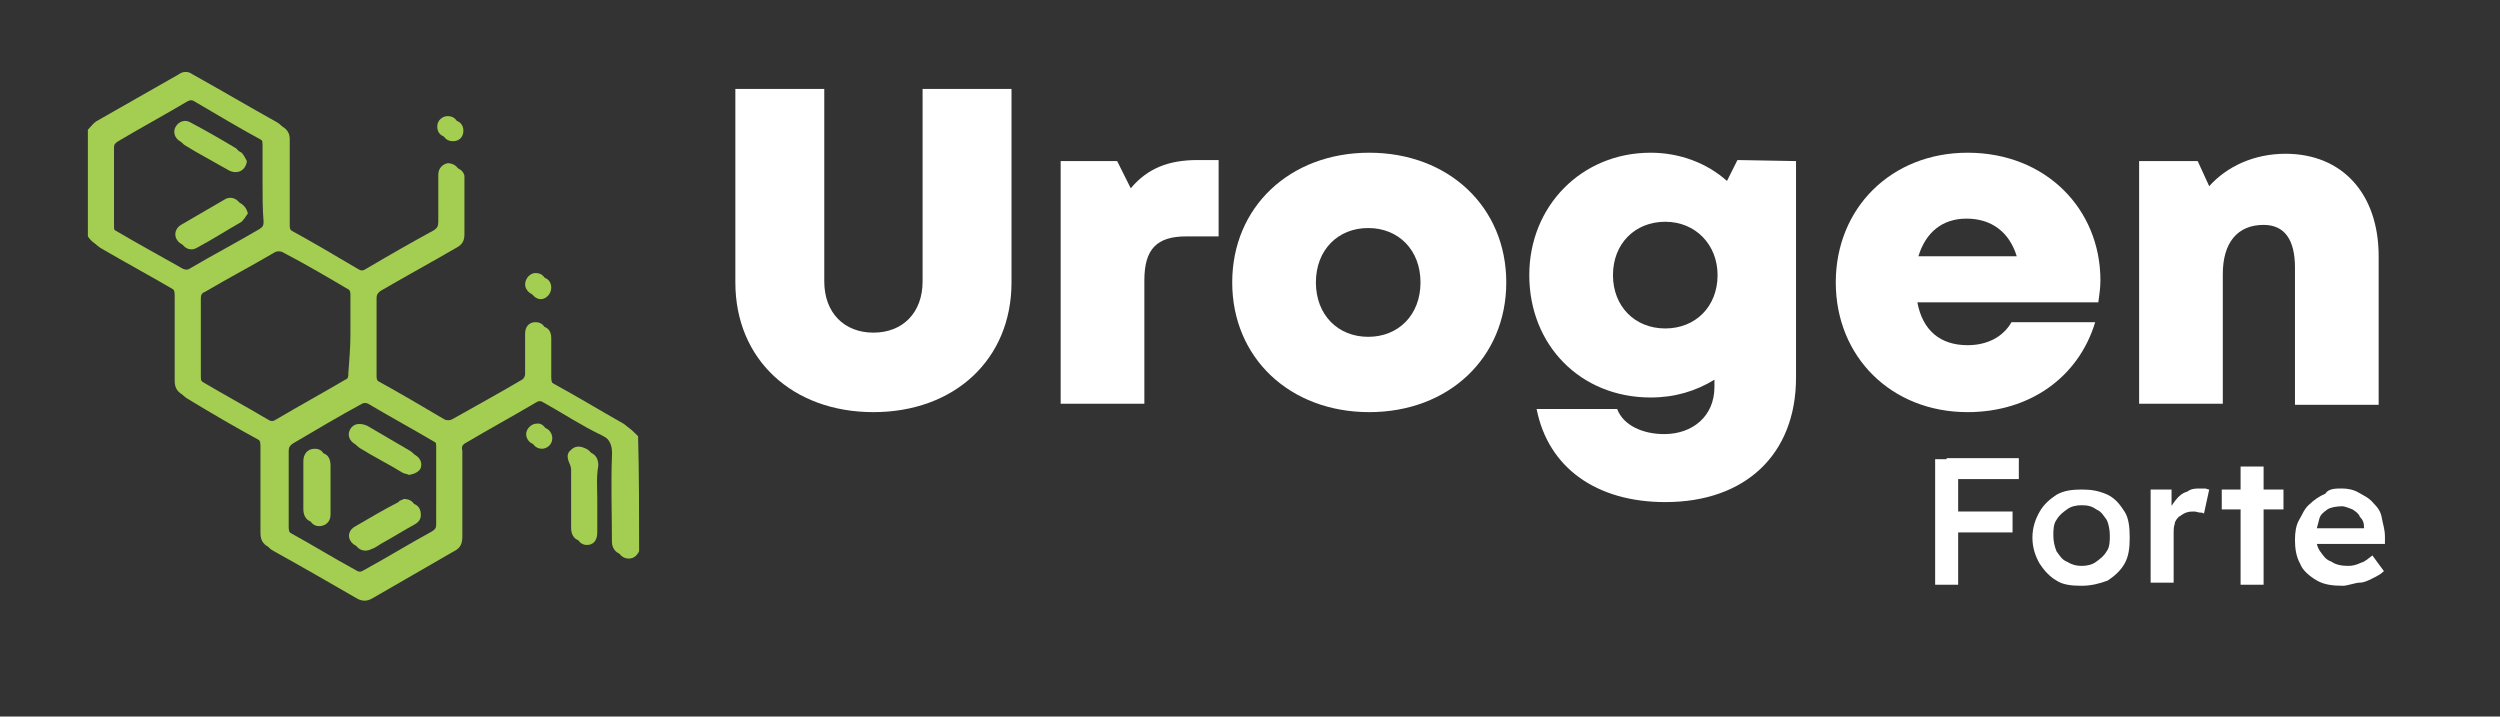 <?xml version="1.0" encoding="utf-8"?>
<!-- Generator: Adobe Illustrator 23.1.0, SVG Export Plug-In . SVG Version: 6.00 Build 0)  -->
<svg version="1.1" id="Layer_1" xmlns="http://www.w3.org/2000/svg" xmlns:xlink="http://www.w3.org/1999/xlink" x="0px" y="0px"
	 viewBox="0 0 239 68.5" style="enable-background:new 0 0 239 68.5;" xml:space="preserve">
<rect x="0" y="0" width="239" height="68.5" fill="#333333" stroke="none"/>
<style type="text/css">
	.st0{fill:#FFFFFF;}
	.st1{fill:#A3CE51;}
</style>
<g>
	<path class="st0" d="M70.3,27V8.5h8.5v18.4c0,3,1.9,4.9,4.7,4.9c2.8,0,4.7-1.9,4.7-4.9V8.5h8.5V27c0,7.4-5.5,12.4-13.2,12.4
		S70.3,34.4,70.3,27z"/>
	<path class="st0" d="M116.5,15.3v7.3h-3.1c-2.8,0-4,1.2-4,4.2v11.8h-8V15.4h5.4l1.3,2.6c1.6-1.9,3.6-2.7,6.4-2.7H116.5z"/>
	<path class="st0" d="M117.8,27c0-7.2,5.5-12.4,13.1-12.4c7.6,0,13.1,5.2,13.1,12.4c0,7.2-5.5,12.4-13.1,12.4
		C123.3,39.4,117.8,34.2,117.8,27z M130.8,32.2c2.9,0,5-2.1,5-5.2s-2.1-5.2-5-5.2c-2.9,0-5,2.1-5,5.2S127.9,32.2,130.8,32.2
		L130.8,32.2z"/>
	<path class="st0" d="M171.7,15.4v20.7c0,7.3-4.8,11.9-12.5,11.9c-6.6,0-11.2-3.3-12.3-8.9h7.7c0.6,1.6,2.5,2.4,4.5,2.4
		c2.7,0,4.8-1.7,4.8-4.5v-0.7c-1.8,1.1-3.8,1.7-6.1,1.7c-6.7,0-11.6-5-11.6-11.7c0-6.6,5-11.7,11.6-11.7c2.8,0,5.4,1,7.3,2.7l1-2
		L171.7,15.4L171.7,15.4z M164.2,26.3c0-2.9-2.1-5.1-5-5.1c-2.9,0-5,2.1-5,5.1s2.1,5.1,5,5.1C162.1,31.4,164.2,29.3,164.2,26.3z"/>
	<path class="st0" d="M200.8,26.8c0,0.7-0.1,1.4-0.2,2.1h-17.3c0.5,2.7,2.2,4.1,4.8,4.1c1.9,0,3.4-0.8,4.2-2.2h8
		c-1.6,5.3-6.3,8.6-12.2,8.6c-7.3,0-12.6-5.3-12.6-12.4s5.3-12.4,12.6-12.4C195.6,14.6,200.8,20,200.8,26.8L200.8,26.8z M183.4,24.5
		h9.4c-0.7-2.3-2.4-3.6-4.8-3.6C185.7,20.9,184.1,22.2,183.4,24.5z"/>
	<path class="st0" d="M227.4,24.5v14.2h-8V25.6c0-2.7-1-4.1-3-4.1c-2.5,0-3.9,1.7-3.9,4.7v12.4h-8V15.4h5.6l1.1,2.4
		c1.7-1.9,4.3-3.1,7.3-3.1C223.9,14.7,227.4,18.5,227.4,24.5z"/>
</g>
<g>
	<g>
		<path class="st1" d="M61.1,52.7c-0.2,0.4-0.5,0.7-1,0.7c-0.6,0-1.1-0.5-1.1-1.2c0-2.7-0.1-5.4,0-8.1c0.1-1.3-0.3-1.9-1.5-2.5
			c-1.9-0.9-3.7-2.1-5.5-3.1c-0.3-0.2-0.5-0.2-0.8,0c-2.2,1.3-4.4,2.5-6.6,3.8c-0.4,0.2-0.5,0.4-0.4,0.8c0,2.7,0,5.4,0,8.2
			c0,0.7-0.2,1.1-0.8,1.4c-2.6,1.5-5.2,3-7.8,4.5c-0.5,0.3-1,0.3-1.5,0c-2.6-1.5-5.2-3-7.9-4.5c-0.6-0.3-0.8-0.7-0.8-1.4
			c0-2.8,0-5.5,0-8.3c0-0.4-0.1-0.6-0.4-0.8c-2.4-1.3-4.8-2.7-7.1-4.1c-0.5-0.3-0.7-0.7-0.7-1.3c0-2.7,0-5.5,0-8.2
			c0-0.4-0.1-0.6-0.4-0.8c-2.4-1.4-4.8-2.7-7.2-4.1c-0.3-0.2-0.5-0.4-0.7-0.7c0-3.4,0-6.8,0-10.2c0.3-0.3,0.5-0.6,0.8-0.8
			c2.6-1.5,5.3-3,7.9-4.5c0.4-0.3,0.9-0.3,1.3,0c2.7,1.5,5.4,3.1,8.1,4.6c0.5,0.3,0.7,0.7,0.7,1.2c0,2.8,0,5.5,0,8.3
			c0,0.3,0.1,0.5,0.4,0.7c2.2,1.2,4.4,2.5,6.6,3.8c0.3,0.2,0.5,0.2,0.8,0c2.2-1.3,4.3-2.5,6.5-3.7c0.3-0.2,0.4-0.4,0.4-0.8
			c0-1.5,0-3,0-4.5c0-0.6,0.4-1,0.9-1.1c0.5,0,1,0.3,1.1,0.8c0,0.1,0,0.3,0,0.4c0,1.7,0,3.5,0,5.2c0,0.6-0.2,1-0.8,1.3
			c-2.4,1.4-4.8,2.7-7.2,4.1C36.1,28,36,28.2,36,28.5c0,2.5,0,5,0,7.5c0,0.3,0.1,0.5,0.4,0.7c2.2,1.2,4.4,2.5,6.6,3.8
			c0.2,0.1,0.5,0.1,0.7,0c2.3-1.3,4.5-2.5,6.7-3.8c0.2-0.1,0.3-0.4,0.3-0.5c0-1.3,0-2.6,0-3.9c0-0.7,0.4-1.1,1-1.1s1,0.4,1,1.1
			c0,1.3,0,2.5,0,3.8c0,0.4,0.1,0.6,0.4,0.8c2.4,1.3,4.7,2.7,7,4c0.3,0.2,0.6,0.5,0.9,0.8C61.1,45.2,61.1,49,61.1,52.7z M34,32.3
			L34,32.3c0-1.3,0-2.6,0-3.8c0-0.2-0.1-0.5-0.3-0.6c-2.2-1.3-4.4-2.6-6.7-3.8c-0.2-0.1-0.5-0.1-0.7,0c-2.2,1.3-4.5,2.5-6.7,3.8
			c-0.3,0.1-0.4,0.3-0.4,0.6c0,2.5,0,5.1,0,7.6c0,0.3,0.1,0.4,0.3,0.6c2.2,1.3,4.4,2.5,6.6,3.8c0.3,0.2,0.5,0.2,0.8,0
			c2.2-1.3,4.4-2.5,6.6-3.8c0.3-0.1,0.3-0.3,0.3-0.6C33.9,34.8,34,33.6,34,32.3z M25.6,17.9L25.6,17.9c0-1.2,0-2.5,0-3.7
			c0-0.4-0.1-0.5-0.4-0.7c-2.2-1.2-4.4-2.5-6.6-3.8c-0.3-0.2-0.5-0.1-0.7,0c-2.2,1.3-4.4,2.5-6.6,3.8c-0.3,0.2-0.4,0.3-0.4,0.6
			c0,2.5,0,5,0,7.6c0,0.3,0.1,0.5,0.4,0.6c2.2,1.3,4.4,2.5,6.7,3.8c0.2,0.1,0.5,0.1,0.6,0c2.2-1.3,4.5-2.5,6.7-3.8
			c0.3-0.2,0.4-0.3,0.4-0.7C25.6,20.4,25.6,19.2,25.6,17.9z M42.2,46.8L42.2,46.8c0-1.3,0-2.5,0-3.8c0-0.3-0.1-0.5-0.4-0.6
			c-2.2-1.3-4.4-2.5-6.6-3.8c-0.2-0.1-0.4-0.1-0.6,0c-2.2,1.2-4.4,2.5-6.6,3.8c-0.3,0.2-0.4,0.4-0.4,0.7c0,2.4,0,4.9,0,7.3
			c0,0.4,0.1,0.6,0.4,0.8c2.2,1.2,4.3,2.5,6.5,3.7c0.3,0.2,0.5,0.2,0.8,0c2.2-1.2,4.3-2.5,6.5-3.7c0.3-0.2,0.4-0.3,0.4-0.7
			C42.2,49.3,42.2,48,42.2,46.8z"/>
		<path class="st1" d="M51.7,26.5c0.6,0,1,0.4,1,1s-0.5,1.1-1,1.1s-1-0.5-1-1C50.7,27,51.2,26.5,51.7,26.5z"/>
		<path class="st1" d="M43.3,11.5c0.6,0,1,0.4,1,1s-0.4,1-1,1s-1-0.4-1-1S42.8,11.5,43.3,11.5z"/>
		<path class="st1" d="M57.1,47.7c0,1.1,0,2.1,0,3.2c0,0.8-0.4,1.2-1,1.2s-1-0.5-1-1.2c0-1.9,0-3.7,0-5.6c0-0.2-0.1-0.5-0.2-0.7
			c-0.2-0.5-0.2-0.9,0.2-1.2c0.3-0.3,0.7-0.4,1.2-0.2c0.6,0.2,0.9,0.6,0.9,1.3C57,45.6,57.1,46.7,57.1,47.7L57.1,47.7z"/>
		<path class="st1" d="M52.8,41.9c0,0.6-0.5,1-1,1c-0.6,0-1-0.5-1-1s0.5-1,1-1C52.3,40.8,52.8,41.3,52.8,41.9z"/>
		<path class="st1" d="M23.6,15.4c-0.1,0.9-0.9,1.3-1.7,0.9c-1.1-0.6-2.1-1.2-3.2-1.8c-0.3-0.2-0.7-0.4-1-0.6
			c-0.5-0.3-0.7-0.9-0.4-1.4c0.3-0.5,0.9-0.7,1.4-0.4c1.5,0.8,2.9,1.6,4.4,2.5C23.3,14.8,23.5,15.2,23.6,15.4z"/>
		<path class="st1" d="M23.7,20.4c-0.2,0.3-0.4,0.6-0.6,0.8c-1.4,0.8-2.8,1.7-4.3,2.5c-0.5,0.3-1.1,0.1-1.4-0.4s-0.1-1.1,0.4-1.4
			c1.4-0.8,2.9-1.7,4.3-2.5C22.8,19.1,23.5,19.6,23.7,20.4z"/>
		<path class="st1" d="M39.1,45.4c-0.2-0.1-0.4-0.1-0.6-0.2c-1.3-0.8-2.7-1.5-4-2.3c-0.7-0.4-0.8-1-0.5-1.5s0.9-0.6,1.6-0.3
			c1.4,0.8,2.7,1.6,4.1,2.4c0.5,0.3,0.7,0.8,0.5,1.3C40,45.1,39.7,45.3,39.1,45.4z"/>
		<path class="st1" d="M39.1,48.1c0.6,0,1,0.3,1.1,0.8s0,0.9-0.5,1.2c-1.1,0.6-2.2,1.3-3.3,1.9c-0.3,0.2-0.6,0.4-0.9,0.5
			c-0.6,0.3-1.2,0.1-1.5-0.4s-0.1-1.1,0.5-1.4c1.4-0.8,2.7-1.6,4.1-2.3C38.7,48.2,39,48.2,39.1,48.1z"/>
		<path class="st1" d="M29.5,46.7c0-0.7,0-1.5,0-2.2s0.4-1.2,1.1-1.2c0.6,0,1,0.4,1,1.2c0,1.6,0,3.1,0,4.7c0,0.7-0.5,1.1-1.1,1.1
			s-1-0.5-1-1.2C29.5,48.3,29.5,47.5,29.5,46.7L29.5,46.7z"/>
	</g>
</g>
<g>
	<path class="st0" d="M185,55.9v-12h2.2v12H185z M186.1,45.8v-2h6.9v2H186.1z M186.1,50.9v-2h6.3v2H186.1z"/>
	<path class="st0" d="M199,56c-1,0-1.8-0.1-2.4-0.5c-0.7-0.4-1.2-1-1.6-1.6c-0.4-0.7-0.7-1.5-0.7-2.5c0-1,0.3-1.8,0.7-2.5
		s1-1.2,1.6-1.6c0.7-0.4,1.5-0.5,2.4-0.5s1.6,0.1,2.5,0.5c0.8,0.4,1.2,1,1.6,1.6s0.5,1.5,0.5,2.5c0,1-0.1,1.8-0.5,2.5
		c-0.4,0.7-1,1.2-1.6,1.6C200.7,55.8,199.9,56,199,56z M199,54.1c0.5,0,1-0.1,1.4-0.4c0.4-0.3,0.7-0.5,1-1c0.3-0.4,0.3-1,0.3-1.5
		c0-0.5-0.1-1.1-0.3-1.5c-0.3-0.4-0.5-0.8-1-1c-0.4-0.3-0.8-0.4-1.4-0.4c-0.5,0-1,0.1-1.4,0.4c-0.4,0.3-0.7,0.5-1,1
		c-0.3,0.4-0.3,1-0.3,1.5c0,0.5,0.1,1,0.3,1.5c0.3,0.4,0.5,0.8,1,1C198.1,54,198.5,54.1,199,54.1z"/>
	<path class="st0" d="M205.6,55.9v-9.1h2v2.9l-0.3-0.7c0.1-0.4,0.4-0.8,0.7-1.2s0.7-0.7,1.1-0.8c0.4-0.3,0.8-0.3,1.2-0.3
		c0.1,0,0.4,0,0.5,0s0.3,0.1,0.4,0.1l-0.5,2.3c-0.1-0.1-0.3-0.1-0.4-0.1c-0.1,0-0.4-0.1-0.5-0.1c-0.3,0-0.5,0-0.8,0.1
		s-0.5,0.3-0.7,0.4c-0.1,0.1-0.4,0.4-0.4,0.7c-0.1,0.3-0.1,0.5-0.1,0.8v4.8h-2.2V55.9z"/>
	<path class="st0" d="M212.4,48.7v-1.9h5.9v1.9H212.4z M214.2,55.9V44.6h2.2v11.3H214.2z"/>
	<path class="st0" d="M224,56c-1,0-1.8-0.1-2.5-0.5c-0.7-0.4-1.4-1-1.6-1.6c-0.4-0.7-0.5-1.5-0.5-2.3c0-0.7,0.1-1.4,0.4-1.9
		c0.3-0.5,0.5-1.1,1-1.5c0.4-0.4,1-0.8,1.5-1c0.3-0.5,1-0.5,1.6-0.5c0.5,0,1.1,0.1,1.6,0.4c0.5,0.3,1,0.5,1.4,1
		c0.4,0.4,0.7,0.8,0.8,1.4s0.3,1.1,0.3,1.8v0.7h-7.3l-0.4-1.5h6l-0.3,0.3v-0.4c0-0.4-0.1-0.7-0.4-1c-0.1-0.3-0.4-0.5-0.7-0.7
		c-0.3-0.1-0.7-0.3-1-0.3c-0.5,0-1.1,0.1-1.4,0.3c-0.4,0.3-0.7,0.5-0.8,1c-0.1,0.4-0.3,1-0.3,1.5c0,0.5,0.1,1.1,0.4,1.5
		c0.3,0.4,0.5,0.8,1.1,1c0.4,0.3,1,0.4,1.6,0.4c0.4,0,0.8-0.1,1.2-0.3c0.4-0.1,0.7-0.4,1.1-0.7l1.1,1.5c-0.3,0.3-0.7,0.5-1.1,0.7
		s-0.8,0.4-1.2,0.4S224.4,56,224,56z"/>
</g>
<g>
	<g>
		<path class="st1" d="M60.6,52.3c-0.2,0.4-0.5,0.7-1,0.7c-0.6,0-1.1-0.5-1.1-1.2c0-2.7-0.1-5.4,0-8.1c0.1-1.3-0.3-1.9-1.5-2.5
			c-1.9-0.9-3.7-2.1-5.5-3.1c-0.3-0.2-0.5-0.2-0.8,0c-2.2,1.3-4.4,2.5-6.6,3.8c-0.4,0.2-0.5,0.4-0.4,0.8c0,2.7,0,5.4,0,8.2
			c0,0.7-0.2,1.1-0.8,1.4c-2.6,1.5-5.2,3-7.8,4.5c-0.5,0.3-1,0.3-1.5,0c-2.6-1.5-5.2-3-7.9-4.5c-0.6-0.3-0.8-0.7-0.8-1.4
			c0-2.8,0-5.5,0-8.3c0-0.4-0.1-0.6-0.4-0.8c-2.4-1.3-4.8-2.7-7.1-4.1c-0.5-0.3-0.7-0.7-0.7-1.3c0-2.7,0-5.5,0-8.2
			c0-0.4-0.1-0.6-0.4-0.8c-2.4-1.4-4.8-2.7-7.2-4.1c-0.3-0.2-0.5-0.4-0.7-0.7c0-3.4,0-6.8,0-10.2c0.3-0.3,0.5-0.6,0.8-0.8
			c2.6-1.5,5.3-3,7.9-4.5c0.4-0.3,0.9-0.3,1.3,0c2.7,1.5,5.4,3.1,8.1,4.6c0.5,0.3,0.7,0.7,0.7,1.2c0,2.8,0,5.5,0,8.3
			c0,0.3,0.1,0.5,0.4,0.7c2.2,1.2,4.4,2.5,6.6,3.8c0.3,0.2,0.5,0.2,0.8,0c2.2-1.3,4.3-2.5,6.5-3.7c0.3-0.2,0.4-0.4,0.4-0.8
			c0-1.5,0-3,0-4.5c0-0.6,0.4-1,0.9-1.1c0.5,0,1,0.3,1.1,0.8c0,0.1,0,0.3,0,0.4c0,1.7,0,3.5,0,5.2c0,0.6-0.2,1-0.8,1.3
			c-2.4,1.4-4.8,2.7-7.2,4.1c-0.3,0.2-0.4,0.4-0.4,0.7c0,2.5,0,5,0,7.5c0,0.3,0.1,0.5,0.4,0.7c2.2,1.2,4.4,2.5,6.6,3.8
			c0.2,0.1,0.5,0.1,0.7,0c2.3-1.3,4.5-2.5,6.7-3.8c0.2-0.1,0.3-0.4,0.3-0.5c0-1.3,0-2.6,0-3.9c0-0.7,0.4-1.1,1-1.1s1,0.4,1,1.1
			c0,1.3,0,2.5,0,3.8c0,0.4,0.1,0.6,0.4,0.8c2.4,1.3,4.7,2.7,7,4c0.3,0.2,0.6,0.5,0.9,0.8C60.6,44.8,60.6,48.6,60.6,52.3z
			 M33.5,31.9L33.5,31.9c0-1.3,0-2.6,0-3.8c0-0.2-0.1-0.5-0.3-0.6c-2.2-1.3-4.4-2.6-6.7-3.8c-0.2-0.1-0.5-0.1-0.7,0
			c-2.2,1.3-4.5,2.5-6.7,3.8c-0.3,0.1-0.4,0.3-0.4,0.6c0,2.5,0,5.1,0,7.6c0,0.3,0.1,0.4,0.3,0.6c2.2,1.3,4.4,2.5,6.6,3.8
			c0.3,0.2,0.5,0.2,0.8,0c2.2-1.3,4.4-2.5,6.6-3.8c0.3-0.1,0.3-0.3,0.3-0.6C33.4,34.4,33.5,33.2,33.5,31.9z M25.1,17.5L25.1,17.5
			c0-1.2,0-2.5,0-3.7c0-0.4-0.1-0.5-0.4-0.7c-2.2-1.2-4.4-2.5-6.6-3.8c-0.3-0.2-0.5-0.1-0.7,0c-2.2,1.3-4.4,2.5-6.6,3.8
			c-0.3,0.2-0.4,0.3-0.4,0.6c0,2.5,0,5,0,7.6c0,0.3,0.1,0.5,0.4,0.6c2.2,1.3,4.4,2.5,6.7,3.8c0.2,0.1,0.5,0.1,0.6,0
			c2.2-1.3,4.5-2.5,6.7-3.8c0.3-0.2,0.4-0.3,0.4-0.7C25.1,20,25.1,18.8,25.1,17.5z M41.7,46.4L41.7,46.4c0-1.3,0-2.5,0-3.8
			c0-0.3-0.1-0.5-0.4-0.6c-2.2-1.3-4.4-2.5-6.6-3.8c-0.2-0.1-0.4-0.1-0.6,0c-2.2,1.2-4.4,2.5-6.6,3.8c-0.3,0.2-0.4,0.4-0.4,0.7
			c0,2.4,0,4.9,0,7.3c0,0.4,0.1,0.6,0.4,0.8c2.2,1.2,4.3,2.5,6.5,3.7c0.3,0.2,0.5,0.2,0.8,0c2.2-1.2,4.3-2.5,6.5-3.7
			c0.3-0.2,0.4-0.3,0.4-0.7C41.7,48.9,41.7,47.6,41.7,46.4z"/>
		<path class="st1" d="M51.2,26.1c0.6,0,1,0.4,1,1s-0.5,1.1-1,1.1s-1-0.5-1-1C50.2,26.6,50.7,26.1,51.2,26.1z"/>
		<path class="st1" d="M42.8,11.1c0.6,0,1,0.4,1,1s-0.4,1-1,1s-1-0.4-1-1S42.3,11.1,42.8,11.1z"/>
		<path class="st1" d="M56.6,47.3c0,1.1,0,2.1,0,3.2c0,0.8-0.4,1.2-1,1.2s-1-0.5-1-1.2c0-1.9,0-3.7,0-5.6c0-0.2-0.1-0.5-0.2-0.7
			c-0.2-0.5-0.2-0.9,0.2-1.2c0.3-0.3,0.7-0.4,1.2-0.2c0.6,0.2,0.9,0.6,0.9,1.3C56.5,45.2,56.6,46.3,56.6,47.3L56.6,47.3z"/>
		<path class="st1" d="M52.3,41.5c0,0.6-0.5,1-1,1c-0.6,0-1-0.5-1-1s0.5-1,1-1C51.8,40.4,52.3,40.9,52.3,41.5z"/>
		<path class="st1" d="M23.1,15c-0.1,0.9-0.9,1.3-1.7,0.9c-1.1-0.6-2.1-1.2-3.2-1.8c-0.3-0.2-0.7-0.4-1-0.6
			c-0.5-0.3-0.7-0.9-0.4-1.4c0.3-0.5,0.9-0.7,1.4-0.4c1.5,0.8,2.9,1.6,4.4,2.5C22.8,14.4,23,14.8,23.1,15z"/>
		<path class="st1" d="M23.2,20c-0.2,0.3-0.4,0.6-0.6,0.8c-1.4,0.8-2.8,1.7-4.3,2.5c-0.5,0.3-1.1,0.1-1.4-0.4s-0.1-1.1,0.4-1.4
			c1.4-0.8,2.9-1.7,4.3-2.5C22.3,18.7,23,19.2,23.2,20z"/>
		<path class="st1" d="M38.6,45c-0.2-0.1-0.4-0.1-0.6-0.2c-1.3-0.8-2.7-1.5-4-2.3c-0.7-0.4-0.8-1-0.5-1.5s0.9-0.6,1.6-0.3
			c1.4,0.8,2.7,1.6,4.1,2.4c0.5,0.3,0.7,0.8,0.5,1.3C39.5,44.7,39.2,44.9,38.6,45z"/>
		<path class="st1" d="M38.6,47.7c0.6,0,1,0.3,1.1,0.8s0,0.9-0.5,1.2c-1.1,0.6-2.2,1.3-3.3,1.9c-0.3,0.2-0.6,0.4-0.9,0.5
			c-0.6,0.3-1.2,0.1-1.5-0.4s-0.1-1.1,0.5-1.4c1.4-0.8,2.7-1.6,4.1-2.3C38.2,47.8,38.5,47.8,38.6,47.7z"/>
		<path class="st1" d="M29,46.3c0-0.7,0-1.5,0-2.2s0.4-1.2,1.1-1.2c0.6,0,1,0.4,1,1.2c0,1.6,0,3.1,0,4.7c0,0.7-0.5,1.1-1.1,1.1
			s-1-0.5-1-1.2C29,47.9,29,47.1,29,46.3L29,46.3z"/>
	</g>
</g>
</svg>
